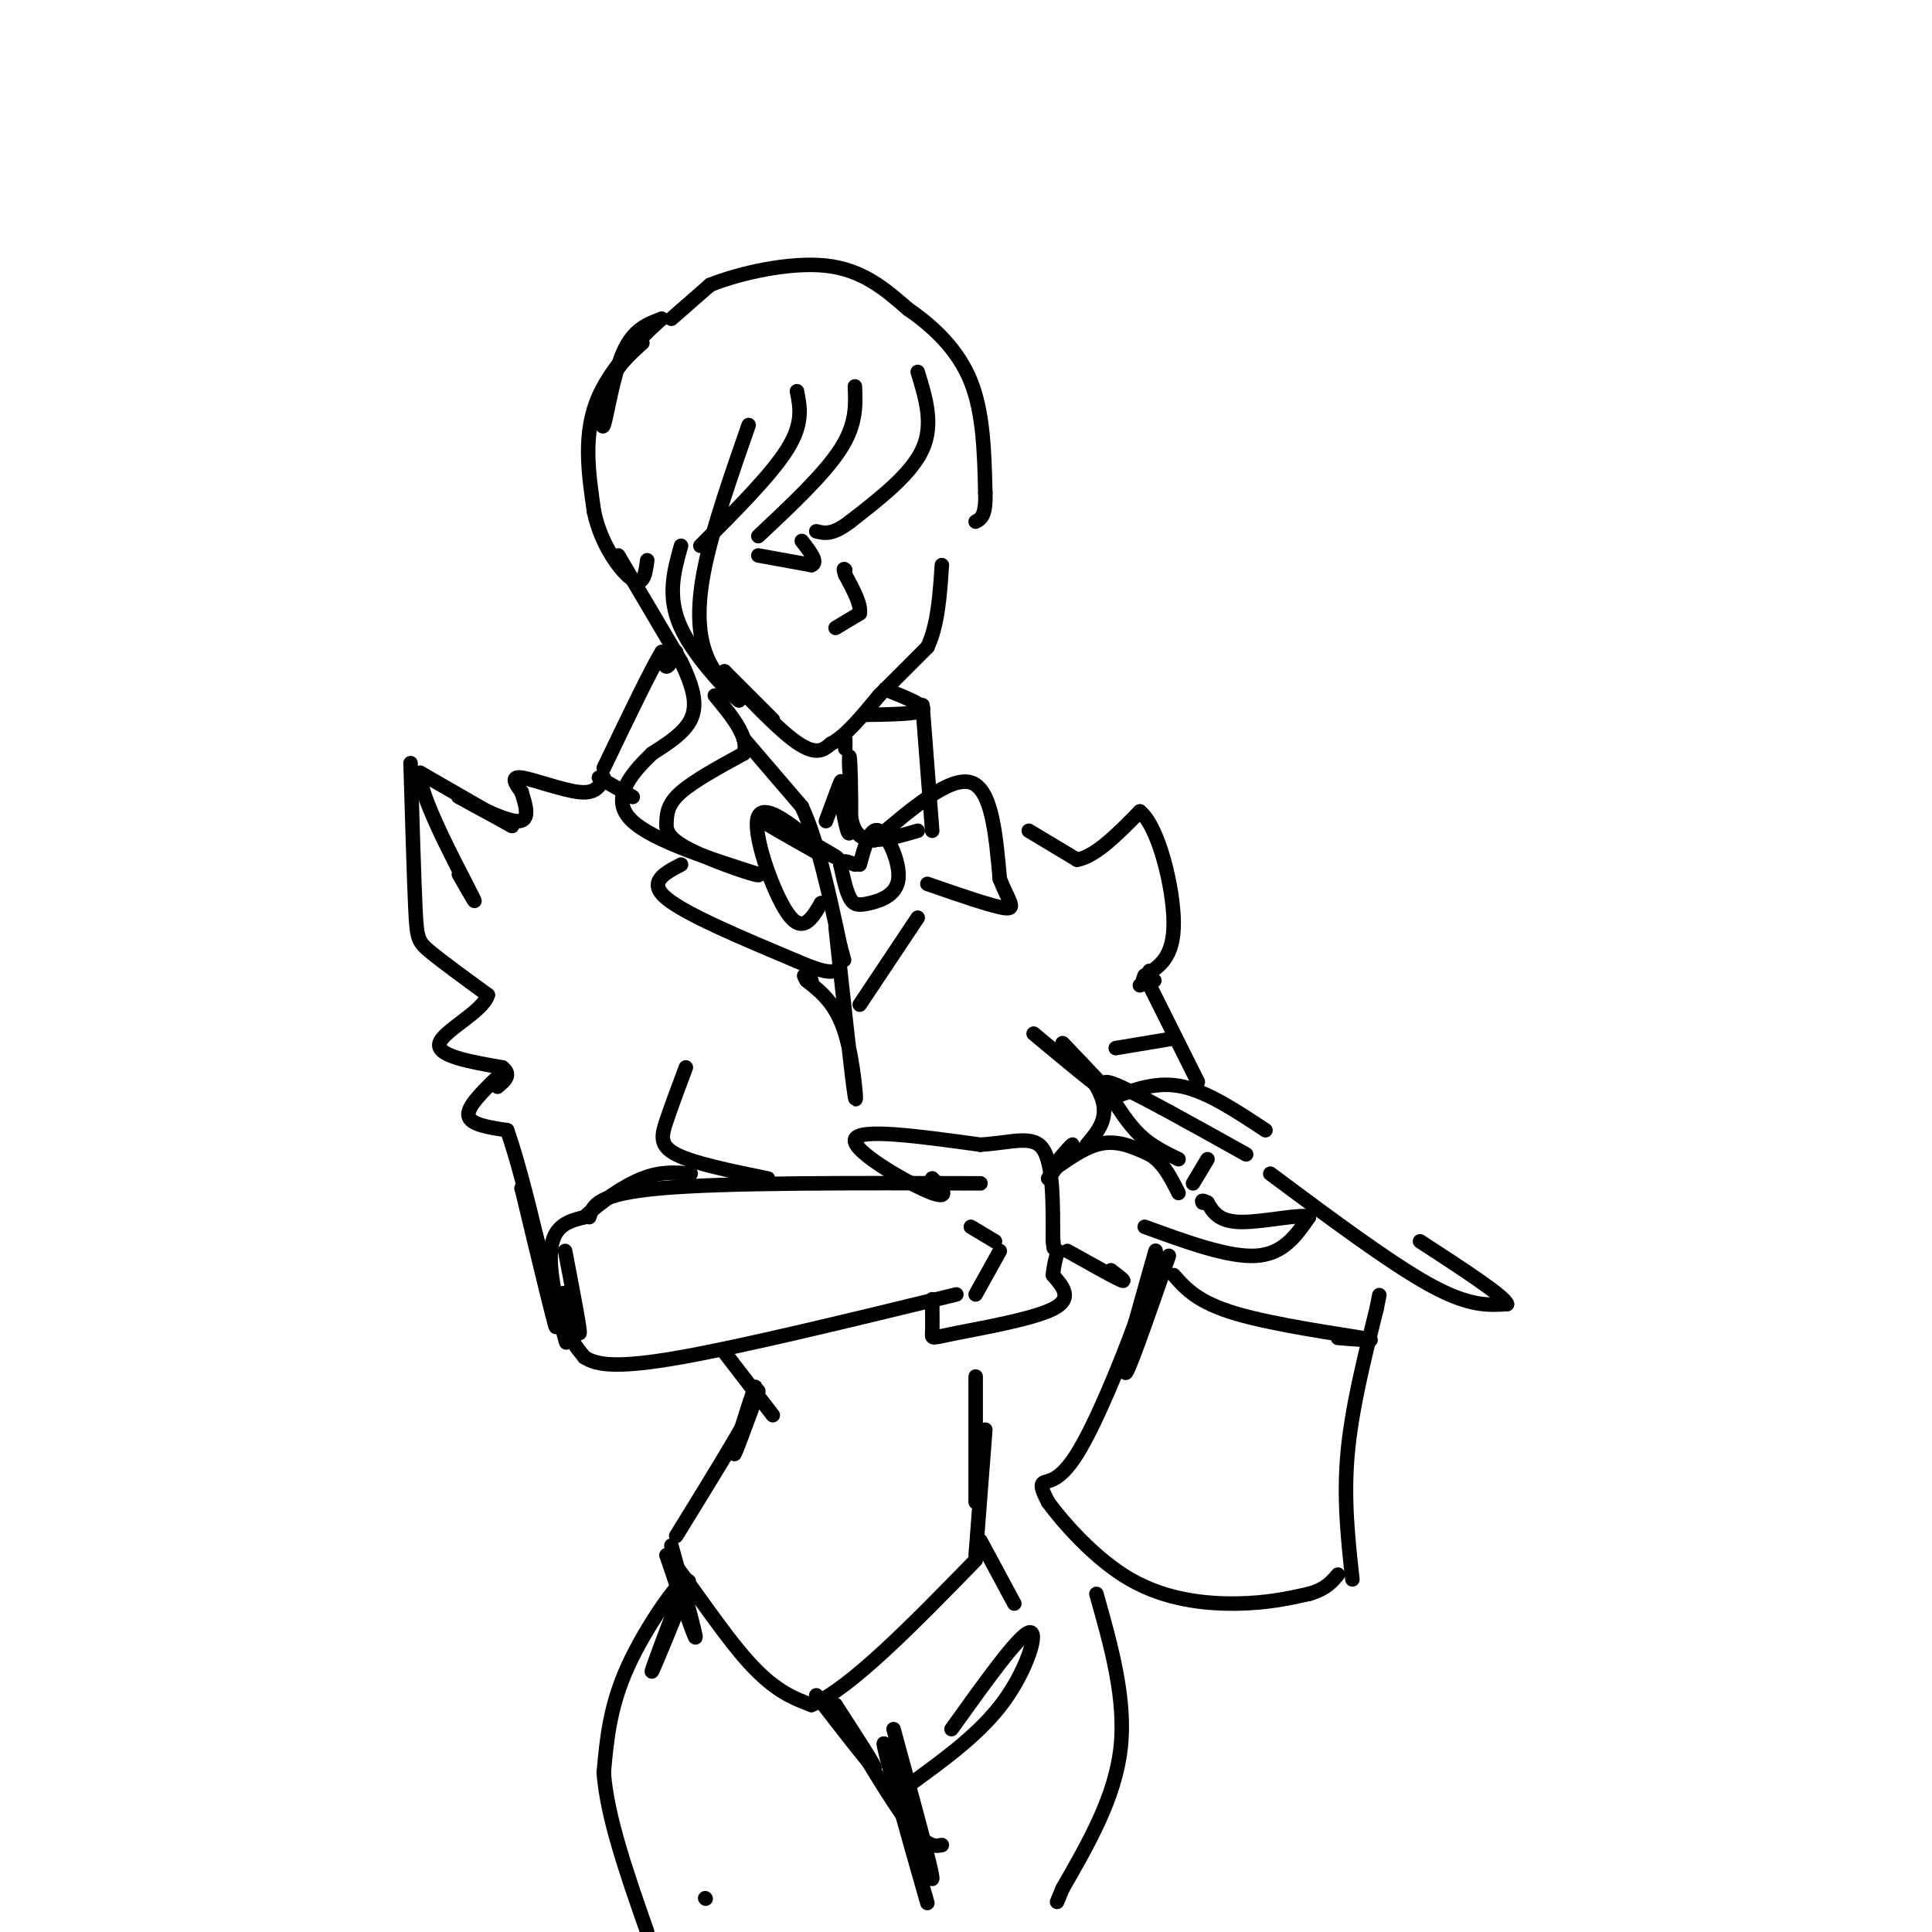 <svg viewBox='0 0 400 400' version='1.1' xmlns='http://www.w3.org/2000/svg' xmlns:xlink='http://www.w3.org/1999/xlink'><g fill='none' stroke='rgb(0,0,0)' stroke-width='3' stroke-linecap='round' stroke-linejoin='round'><path d='M133,71c-2.774,2.494 -5.548,4.988 -7,9c-1.452,4.012 -1.583,9.542 -1,8c0.583,-1.542 1.881,-10.155 4,-15c2.119,-4.845 5.060,-5.923 8,-7'/><path d='M137,66c-1.600,1.400 -9.600,8.400 -13,16c-3.400,7.600 -2.200,15.800 -1,24'/><path d='M123,106c1.489,7.022 5.711,12.578 8,14c2.289,1.422 2.644,-1.289 3,-4'/><path d='M139,66c0.000,0.000 8.000,-7.000 8,-7'/><path d='M147,59c5.822,-2.378 16.378,-4.822 24,-4c7.622,0.822 12.311,4.911 17,9'/><path d='M188,64c5.400,3.711 10.400,8.489 13,15c2.600,6.511 2.800,14.756 3,23'/><path d='M204,102c0.167,4.833 -0.917,5.417 -2,6'/><path d='M190,77c1.667,5.417 3.333,10.833 1,16c-2.333,5.167 -8.667,10.083 -15,15'/><path d='M176,108c-3.667,2.833 -5.333,2.417 -7,2'/><path d='M177,80c0.167,3.917 0.333,7.833 -3,13c-3.333,5.167 -10.167,11.583 -17,18'/><path d='M165,81c0.667,3.333 1.333,6.667 -2,12c-3.333,5.333 -10.667,12.667 -18,20'/><path d='M155,88c-3.644,10.467 -7.289,20.933 -9,29c-1.711,8.067 -1.489,13.733 0,18c1.489,4.267 4.244,7.133 7,10'/><path d='M153,145c-1.578,-1.022 -9.022,-8.578 -12,-15c-2.978,-6.422 -1.489,-11.711 0,-17'/><path d='M128,115c0.000,0.000 13.000,22.000 13,22'/><path d='M141,137c2.822,5.778 3.378,9.222 2,12c-1.378,2.778 -4.689,4.889 -8,7'/><path d='M135,156c-3.556,3.444 -8.444,8.556 -5,13c3.444,4.444 15.222,8.222 27,12'/><path d='M157,181c1.316,1.018 -8.895,-2.439 -14,-5c-5.105,-2.561 -5.105,-4.228 -5,-6c0.105,-1.772 0.316,-3.649 3,-6c2.684,-2.351 7.842,-5.175 13,-8'/><path d='M154,156c1.167,-3.333 -2.417,-7.667 -6,-12'/><path d='M152,141c4.167,4.167 8.333,8.333 8,8c-0.333,-0.333 -5.167,-5.167 -10,-10'/><path d='M150,139c1.200,1.511 9.200,10.289 14,14c4.800,3.711 6.400,2.356 8,1'/><path d='M172,154c3.000,-1.500 6.500,-5.750 10,-10'/><path d='M182,144c3.333,-3.333 6.667,-6.667 10,-10'/><path d='M192,134c2.167,-4.500 2.583,-10.750 3,-17'/><path d='M140,135c-0.750,1.500 -1.500,3.000 -2,3c-0.500,0.000 -0.750,-1.500 -1,-3'/><path d='M137,135c-2.167,3.500 -7.083,13.750 -12,24'/><path d='M124,161c0.000,0.000 7.000,4.000 7,4'/><path d='M141,179c-3.500,1.833 -7.000,3.667 -3,7c4.000,3.333 15.500,8.167 27,13'/><path d='M165,199c5.833,2.500 6.917,2.250 8,2'/><path d='M154,153c0.000,0.000 12.000,14.000 12,14'/><path d='M166,167c3.333,7.167 5.667,18.083 8,29'/><path d='M174,196c1.333,4.833 0.667,2.417 0,0'/><path d='M175,153c0.000,0.000 0.000,2.000 0,2'/><path d='M179,148c5.583,-0.083 11.167,-0.167 12,-1c0.833,-0.833 -3.083,-2.417 -7,-4'/><path d='M184,143c-1.167,-0.667 -0.583,-0.333 0,0'/><path d='M191,146c0.000,0.000 2.000,26.000 2,26'/><path d='M190,172c-4.833,1.417 -9.667,2.833 -12,1c-2.333,-1.833 -2.167,-6.917 -2,-12'/><path d='M176,161c-0.333,-3.452 -0.167,-6.083 0,-3c0.167,3.083 0.333,11.881 0,14c-0.333,2.119 -1.167,-2.440 -2,-7'/><path d='M174,165c-0.178,-2.111 0.378,-3.889 0,-3c-0.378,0.889 -1.689,4.444 -3,8'/><path d='M178,179c1.085,-3.943 2.169,-7.885 4,-7c1.831,0.885 4.408,6.598 4,10c-0.408,3.402 -3.802,4.493 -6,5c-2.198,0.507 -3.199,0.431 -4,-1c-0.801,-1.431 -1.400,-4.215 -2,-7'/><path d='M174,179c0.167,-1.167 1.583,-0.583 3,0'/><path d='M181,174c7.833,-6.667 15.667,-13.333 20,-12c4.333,1.333 5.167,10.667 6,20'/><path d='M207,182c1.867,4.667 3.533,6.333 1,6c-2.533,-0.333 -9.267,-2.667 -16,-5'/><path d='M170,177c-6.689,-3.778 -13.378,-7.556 -12,-7c1.378,0.556 10.822,5.444 14,7c3.178,1.556 0.089,-0.222 -3,-2'/><path d='M169,175c-3.452,-2.881 -10.583,-9.083 -12,-6c-1.417,3.083 2.881,15.452 6,20c3.119,4.548 5.060,1.274 7,-2'/><path d='M170,187c1.333,-0.333 1.167,-0.167 1,0'/><path d='M173,192c1.733,15.978 3.467,31.956 4,35c0.533,3.044 -0.133,-6.844 -2,-13c-1.867,-6.156 -4.933,-8.578 -8,-11'/><path d='M167,203c-1.167,-1.833 -0.083,-0.917 1,0'/><path d='M178,208c0.000,0.000 12.000,-18.000 12,-18'/><path d='M125,161c-0.778,1.667 -1.556,3.333 -5,3c-3.444,-0.333 -9.556,-2.667 -12,-3c-2.444,-0.333 -1.222,1.333 0,3'/><path d='M108,164c0.619,2.190 2.167,6.167 -1,6c-3.167,-0.167 -11.048,-4.476 -12,-5c-0.952,-0.524 5.024,2.738 11,6'/><path d='M106,171c-1.333,-0.833 -10.167,-5.917 -19,-11'/><path d='M87,160c-0.644,3.756 7.244,18.644 10,24c2.756,5.356 0.378,1.178 -2,-3'/><path d='M85,158c0.356,11.867 0.711,23.733 1,30c0.289,6.267 0.511,6.933 3,9c2.489,2.067 7.244,5.533 12,9'/><path d='M101,206c-0.933,3.400 -9.267,7.400 -10,10c-0.733,2.600 6.133,3.800 13,5'/><path d='M104,221c2.000,1.500 0.500,2.750 -1,4'/><path d='M103,223c-3.167,3.083 -6.333,6.167 -6,8c0.333,1.833 4.167,2.417 8,3'/><path d='M105,234c3.778,10.600 9.222,35.600 10,40c0.778,4.400 -3.111,-11.800 -7,-28'/><path d='M108,246c1.214,3.524 7.750,26.333 9,31c1.250,4.667 -2.786,-8.810 -3,-16c-0.214,-7.190 3.393,-8.095 7,-9'/><path d='M121,252c3.311,-3.133 8.089,-6.467 12,-8c3.911,-1.533 6.956,-1.267 10,-1'/><path d='M117,259c1.583,8.226 3.167,16.452 3,17c-0.167,0.548 -2.083,-6.583 -3,-8c-0.917,-1.417 -0.833,2.881 0,6c0.833,3.119 2.417,5.060 4,7'/><path d='M121,281c2.533,1.667 6.867,2.333 20,0c13.133,-2.333 35.067,-7.667 57,-13'/><path d='M122,252c0.750,-2.417 1.500,-4.833 15,-6c13.500,-1.167 39.750,-1.083 66,-1'/><path d='M193,246c0.000,0.000 0.000,-2.000 0,-2'/><path d='M193,244c1.262,1.036 4.417,4.625 0,3c-4.417,-1.625 -16.405,-8.464 -16,-11c0.405,-2.536 13.202,-0.768 26,1'/><path d='M203,237c6.844,-0.467 10.956,-2.133 13,1c2.044,3.133 2.022,11.067 2,19'/><path d='M218,257c0.333,3.000 0.167,1.000 0,-1'/><path d='M206,257c0.000,0.000 -5.000,-3.000 -5,-3'/><path d='M207,259c0.000,0.000 -5.000,9.000 -5,9'/><path d='M193,269c0.030,2.851 0.060,5.702 0,7c-0.060,1.298 -0.208,1.042 5,0c5.208,-1.042 15.774,-2.869 20,-5c4.226,-2.131 2.113,-4.565 0,-7'/><path d='M218,264c0.167,-2.000 0.583,-3.500 1,-5'/><path d='M217,244c2.768,-3.685 5.536,-7.369 5,-7c-0.536,0.369 -4.375,4.792 -4,5c0.375,0.208 4.964,-3.798 9,-5c4.036,-1.202 7.518,0.399 11,2'/><path d='M238,239c2.833,1.667 4.417,4.833 6,8'/><path d='M221,259c4.750,2.667 9.500,5.333 11,6c1.500,0.667 -0.250,-0.667 -2,-2'/><path d='M237,254c8.667,3.167 17.333,6.333 23,6c5.667,-0.333 8.333,-4.167 11,-8'/><path d='M271,252c-1.089,-0.844 -9.311,1.044 -14,1c-4.689,-0.044 -5.844,-2.022 -7,-4'/><path d='M250,249c-1.333,-0.667 -1.167,-0.333 -1,0'/><path d='M247,245c0.000,0.000 3.000,-5.000 3,-5'/><path d='M244,240c-2.798,-1.351 -5.595,-2.702 -8,-5c-2.405,-2.298 -4.417,-5.542 -6,-8c-1.583,-2.458 -2.738,-4.131 2,-2c4.738,2.131 15.369,8.065 26,14'/><path d='M263,243c12.417,9.250 24.833,18.500 33,23c8.167,4.500 12.083,4.250 16,4'/><path d='M312,270c-0.333,-1.500 -9.167,-7.250 -18,-13'/><path d='M231,227c4.417,-1.583 8.833,-3.167 14,-2c5.167,1.167 11.083,5.083 17,9'/><path d='M242,260c-4.556,13.111 -9.111,26.222 -9,24c0.111,-2.222 4.889,-19.778 6,-24c1.111,-4.222 -1.444,4.889 -4,14'/><path d='M235,274c-2.905,7.964 -8.167,20.875 -12,27c-3.833,6.125 -6.238,5.464 -7,6c-0.762,0.536 0.119,2.268 1,4'/><path d='M217,311c2.869,3.917 9.542,11.708 17,16c7.458,4.292 15.702,5.083 22,5c6.298,-0.083 10.649,-1.042 15,-2'/><path d='M271,330c3.500,-1.000 4.750,-2.500 6,-4'/><path d='M280,327c-0.917,-8.333 -1.833,-16.667 -1,-26c0.833,-9.333 3.417,-19.667 6,-30'/><path d='M285,271c1.000,-5.000 0.500,-2.500 0,0'/><path d='M243,264c2.489,2.822 4.978,5.644 13,8c8.022,2.356 21.578,4.244 26,5c4.422,0.756 -0.289,0.378 -5,0'/><path d='M142,221c-1.489,3.978 -2.978,7.956 -4,11c-1.022,3.044 -1.578,5.156 2,7c3.578,1.844 11.289,3.422 19,5'/><path d='M214,214c7.000,5.833 14.000,11.667 15,12c1.000,0.333 -4.000,-4.833 -9,-10'/><path d='M220,216c0.511,0.444 6.289,6.556 8,11c1.711,4.444 -0.644,7.222 -3,10'/><path d='M150,280c0.000,0.000 10.000,13.000 10,13'/><path d='M157,288c-2.578,7.044 -5.156,14.089 -5,13c0.156,-1.089 3.044,-10.311 4,-13c0.956,-2.689 -0.022,1.156 -1,5'/><path d='M155,293c-2.667,5.000 -8.833,15.000 -15,25'/><path d='M139,320c2.583,9.333 5.167,18.667 5,19c-0.167,0.333 -3.083,-8.333 -6,-17'/><path d='M138,322c2.000,1.578 10.000,14.022 16,21c6.000,6.978 10.000,8.489 14,10'/><path d='M168,353c8.000,-3.333 21.000,-16.667 34,-30'/><path d='M202,322c0.000,0.000 2.000,-26.000 2,-26'/><path d='M203,319c0.000,0.000 7.000,13.000 7,13'/><path d='M169,351c5.667,7.333 11.333,14.667 12,15c0.667,0.333 -3.667,-6.333 -8,-13'/><path d='M173,353c1.511,2.822 9.289,16.378 14,23c4.711,6.622 6.356,6.311 8,6'/><path d='M189,369c7.111,-5.178 14.222,-10.356 19,-17c4.778,-6.644 7.222,-14.756 5,-14c-2.222,0.756 -9.111,10.378 -16,20'/><path d='M140,333c1.778,-4.000 3.556,-8.000 2,-4c-1.556,4.000 -6.444,16.000 -7,17c-0.556,1.000 3.222,-9.000 7,-19'/><path d='M142,327c-1.356,0.067 -8.244,9.733 -12,18c-3.756,8.267 -4.378,15.133 -5,22'/><path d='M125,367c0.667,9.167 4.833,21.083 9,33'/><path d='M146,393c0.000,0.000 0.100,0.100 0.1,0.1'/><path d='M185,358c4.167,15.250 8.333,30.500 8,31c-0.333,0.500 -5.167,-13.750 -10,-28'/><path d='M183,361c-0.167,0.833 4.417,16.917 9,33'/><path d='M227,330c3.083,10.917 6.167,21.833 5,32c-1.167,10.167 -6.583,19.583 -12,29'/><path d='M220,391c-2.000,4.833 -1.000,2.417 0,0'/><path d='M213,172c0.000,0.000 10.000,6.000 10,6'/><path d='M223,178c3.833,-0.667 8.417,-5.333 13,-10'/><path d='M236,168c3.844,3.067 6.956,15.733 7,23c0.044,7.267 -2.978,9.133 -6,11'/><path d='M237,202c-0.833,1.667 0.083,0.333 1,-1'/><path d='M239,203c0.000,0.000 -3.000,1.000 -3,1'/><path d='M237,202c0.000,0.000 11.000,22.000 11,22'/><path d='M231,217c0.000,0.000 12.000,-2.000 12,-2'/><path d='M202,285c0.000,0.000 0.000,26.000 0,26'/><path d='M173,130c0.000,0.000 5.000,-3.000 5,-3'/><path d='M178,127c0.333,-1.833 -1.333,-4.917 -3,-8'/><path d='M175,119c-0.500,-1.500 -0.250,-1.250 0,-1'/><path d='M157,115c0.000,0.000 11.000,2.000 11,2'/><path d='M168,117c1.500,-0.500 -0.250,-2.750 -2,-5'/></g>
</svg>